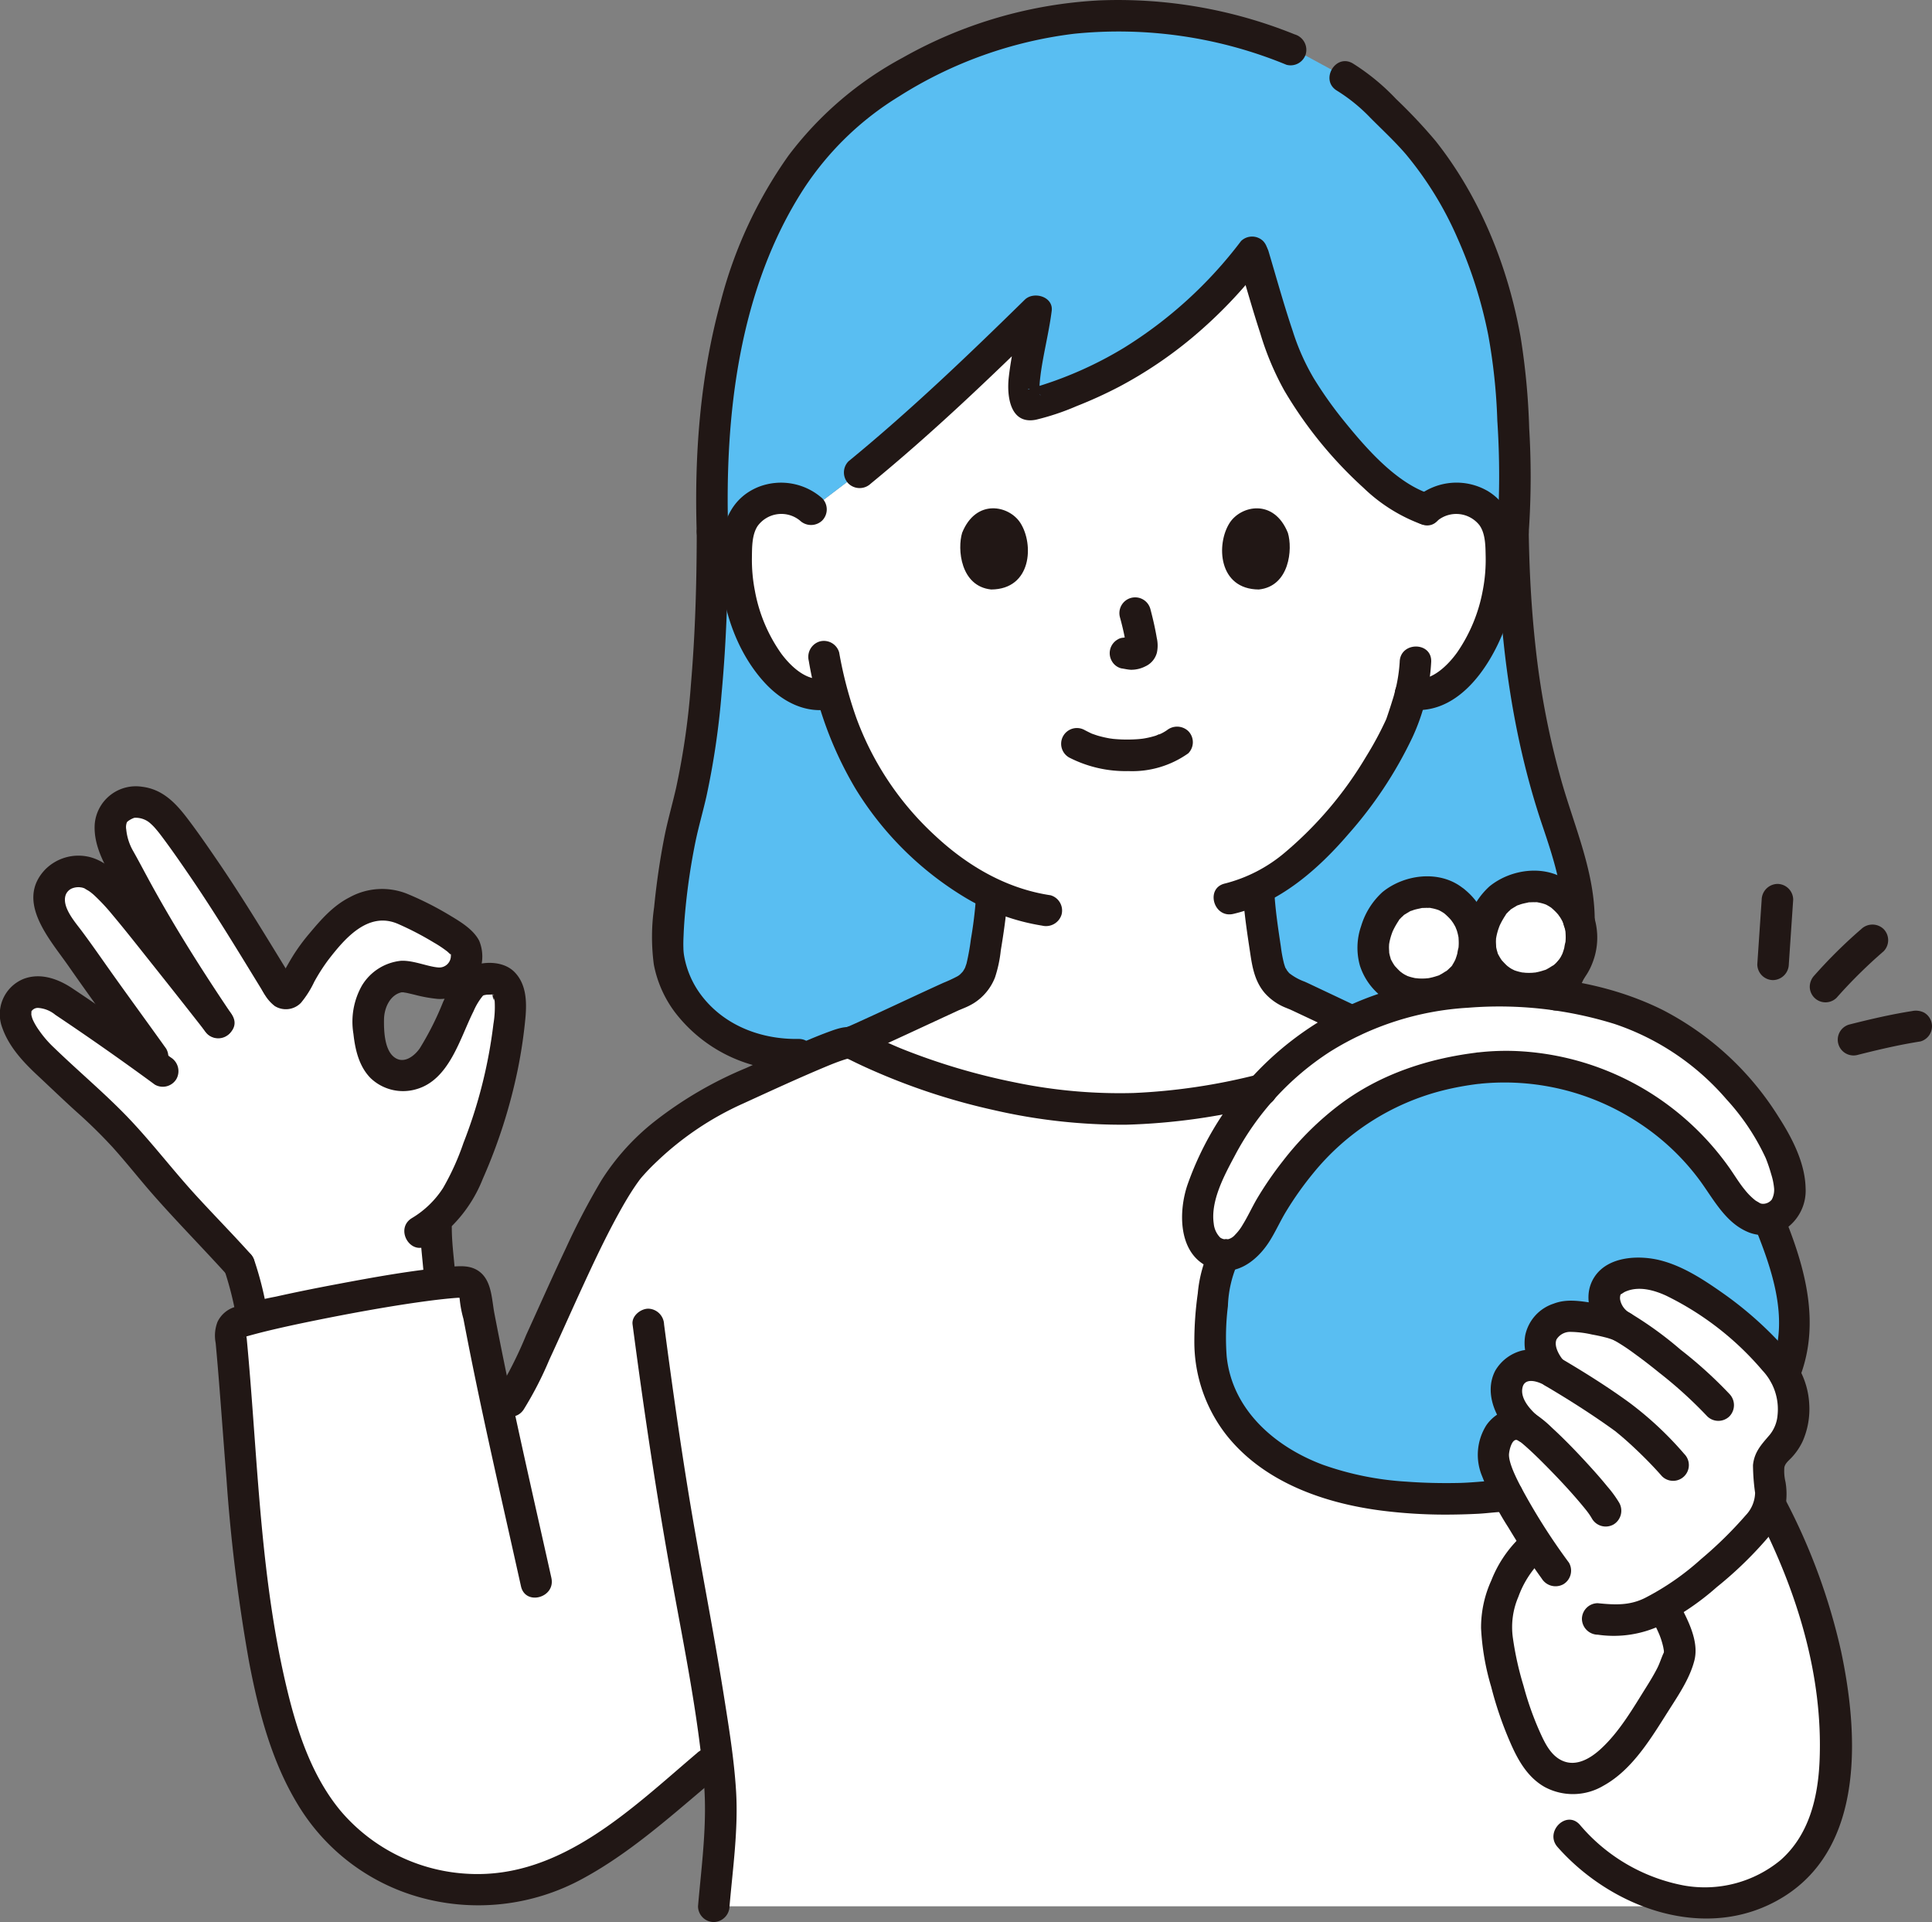 <svg xmlns="http://www.w3.org/2000/svg" width="301.56" height="300" viewBox="0 0 301.56 300"><rect x="0" y="0" width="301.56" height="300" fill="#808080" stroke="none"/><g transform="translate(-0.001)"><g transform="translate(2.399 2.471)"><path d="M235.284,167.363l-.695-1.1c-6.25-2.559-17.079-8.4-18.183-7.694-9.658,5.636-28.473,10.668-42.757,10.612-15.087-.038-31.07-4.824-41.615-10.319-1.158-.664-11.04,4.309-17.39,7l-.9.406A48.283,48.283,0,0,0,98,177.588c-6.09,6.529-15.381,31.57-19.252,37.263l-1.65,2.425c-1.395-6.473-2.7-12.875-3.938-19.63a1.82,1.82,0,0,0-1.875-1.5c-7.4.338-28.8,4.406-34.911,6.333a1.805,1.805,0,0,0-1.25,1.9c1.629,16.948,2.162,35.967,5.82,53.263,2.6,12.327,7.2,24.275,18.475,29.911a31.155,31.155,0,0,0,27.359.666c6.835-3.1,15.073-10.165,20.74-14.95l3.512-2.966a64.354,64.354,0,0,1,.6,7.166c0,3.023-.471,9.079-1.086,16.159H263.85v-.594a22.327,22.327,0,0,0,7.023-.683,19,19,0,0,0,11-7.7c2.623-3.964,3.541-9.02,3.735-13.695.57-13.712-3.687-27.43-9.9-39.506,0,0-35.022-55.524-40.419-64.082Z" transform="translate(-1.532 1.443)" fill="#fff"/><path d="M213.394,160.89c-.464-.191-13.475-6.381-13.779-6.49-4.588-1.657-4.406-4.606-4.984-7.905a66.769,66.769,0,0,1-.974-8.813c11.55-5.661,20.755-21.483,22.393-25.927.3-.909.965-2.765,1.471-4.895,2.049-.3,4.777-.3,6.333-1.54a18.2,18.2,0,0,0,4.706-6.177,28.639,28.639,0,0,0,2.92-15.18,9.555,9.555,0,0,0-1-3.845,6.759,6.759,0,0,0-4.86-3.231,7.158,7.158,0,0,0-5.727,1.675c-8.028-2.449-17.715-15.291-20.811-21.1-2.166-4.061-4.521-12.866-6.388-19.079-8.877,11.561-20.157,19.751-34.167,23.752-3.331.991-.192-9.577.4-14.569-8.855,8.7-18.535,17.878-27.516,25.227l-7.585,5.766a7.156,7.156,0,0,0-5.728-1.675,6.759,6.759,0,0,0-4.86,3.231,9.552,9.552,0,0,0-1,3.845,28.635,28.635,0,0,0,2.92,15.18,18.2,18.2,0,0,0,4.706,6.177c1.591,1.27,3.841,2.707,6.7,1.993l.534-.135a49.07,49.07,0,0,0,9.492,18.881,46.408,46.408,0,0,0,15.469,12.514,62.223,62.223,0,0,1-.944,7.924c-.578,3.3-.4,6.249-4.984,7.905-.3.11-14.813,6.9-15.7,7.2l-.538.183a.636.636,0,0,1,.241.046c10.545,5.494,26.528,10.281,41.615,10.319,13.966.055,32.24-4.756,42.075-10.238.18-.206.378-.407.55-.614l-.98-.4Z" transform="translate(0.37 -1.523)" fill="#fff"/><path d="M23.86,122.823a5.894,5.894,0,0,0-3.215-.662,7.789,7.789,0,0,0-2.423,1.134,3.1,3.1,0,0,0-.98,1.907,10.146,10.146,0,0,0,1.394,5.9c.347.552,4.879,9.135,6.3,11.469.257.42,6.221,9.8,9.074,14.022-4.309-5.533-12.736-16.136-14.786-18.578C16.4,134.654,14.516,133.1,12.481,133a4.369,4.369,0,0,0-4.827,4.676c.216,2.8,2.917,5.693,4.517,8,5.237,7.546,7.84,10.908,13.185,18.483-5.4-3.987-10.193-7.339-16.381-11.464-1.285-.857-3.983-1.263-5.155-.258a3.632,3.632,0,0,0-1.478,2.389c-.035,1.822.887,3.281,2.114,5a47.551,47.551,0,0,0,5.155,5.224c4.14,4.064,7.2,6.16,11.582,11.513,6.5,7.933,13.217,14.645,16.091,17.847a61.516,61.516,0,0,1,1.925,7.609l.185.735a275.537,275.537,0,0,1,29.232-5.409l-.005-.126c-.1-2.475-.619-6.186-.619-8.557l-.078-1.195c2.833-2.393,4.252-5.184,5.75-8.943a82.516,82.516,0,0,0,4.619-14.764,59.963,59.963,0,0,0,1.326-10.177,4.465,4.465,0,0,0-1.557-3.523,5.563,5.563,0,0,0-3.768.09c-1.369.714-2.574,3.346-3.8,6.086a26.066,26.066,0,0,1-3.983,7.007,4.983,4.983,0,0,1-6.736.509c-1.3-1.08-1.962-3.274-2.158-4.952-.265-2.285-.4-4.045.592-6.119s3.3-3.521,5.028-3.259c1.321.2,4.223,1.09,5.558,1.035a4.312,4.312,0,0,0,3.865-5.258c-.408-1.5-4.775-3.872-6.72-4.82-2.193-1.07-4.319-2.426-6.735-2.236a11.767,11.767,0,0,0-7.569,4.331,33.082,33.082,0,0,0-4.285,5.688c-.6.982-1.075,1.928-1.672,2.911a3.855,3.855,0,0,1-.614.817.763.763,0,0,1-1,0,13.329,13.329,0,0,1-.9-1.281c-3.246-5.283-6.064-10.1-10.12-16.144-1.228-1.83-5.77-8.5-7.286-10.1a7.859,7.859,0,0,0-1.9-1.538Z" transform="translate(-2.341 0.546)" fill="#fff"/><path d="M226.288,162.988c-13.022,1.5-23.84,7.447-32.355,21.432-1.772,2.91-3.731,8.84-8.212,7.583-1.823-.511-2.624-2.08-3.085-3.831a13.4,13.4,0,0,1,.669-6.559c6.961-18.54,22.949-29.889,42.835-30.587,20.323-.713,36.142,5.354,46.516,23.56.873,1.532,2.353,5.778,2.208,7.529s-.567,3.117-2.178,3.987c-4.326,2.335-7.6-3.829-9.465-6.44a40.363,40.363,0,0,0-36.933-16.673Z" transform="translate(2.106 1.257)" fill="#fff"/><path d="M221.826,137.321c4.582,3.63,3.249,9.138,1.751,11.28-2.5,3.576-8.323,4.184-11.4,1.847-4.323-3.283-3.387-8.25-.919-11.67,2.1-2.91,7.374-3.988,10.569-1.456Z" transform="translate(2.766 0.885)" fill="#fff"/><path d="M238.119,136.456c4.582,3.631,3.249,9.138,1.751,11.28-2.5,3.576-8.323,4.184-11.4,1.847-4.323-3.283-3.387-8.25-.919-11.67,2.1-2.91,7.374-3.988,10.569-1.456Z" transform="translate(3.168 0.864)" fill="#fff"/><path d="M235.832,208.821a9.148,9.148,0,0,1,.824.437c-1.879-2.183-2.509-5.007-1.068-6.81a5.457,5.457,0,0,1,4.116-1.8c2.013.144,6.092.715,7.868,1.634-2.275-1.215-3.629-4.424-2.165-6.547.583-.845,3.21-2.138,5.7-1.781a16.764,16.764,0,0,1,6.776,2.538A52.079,52.079,0,0,1,268.5,204.54c2.948,2.975,5.5,5.318,5.811,9.495a9.137,9.137,0,0,1-1.691,6.579,12.488,12.488,0,0,0-1.8,2.145c-.932,1.829.1,4.026-.02,6.076-.152,2.545-2.047,4.6-3.85,6.4-3.666,3.669-7.44,7.306-11.875,10-.356.216-.717.426-1.082.628.149.383.244.631.244.631.77,1.46,2.285,4.256,2.333,6.755.012.657-1.052,3.189-2.5,5.56a95.106,95.106,0,0,1-6.707,9.708c-2.133,2.42-5.11,4.677-8.311,4.265-2.892-.372-4.818-2.534-6.061-5.171-2.575-5.463-3.566-9.684-4.784-15.653a22.926,22.926,0,0,1-.155-4.392c.09-2.872,2.909-8.525,5.08-10.408,0,0,.443-.508,1.036-1.187-1.562-2.437-3.033-4.937-4.555-7.506-1.048-2.148-2.316-5.074-2.137-6.53a5.837,5.837,0,0,1,1.54-3.6,2.866,2.866,0,0,1,3.639-.368,8.165,8.165,0,0,1-2.732-3.811c-.442-1.523-.618-3.478.553-4.549a4.439,4.439,0,0,1,5.354-.786Z" transform="translate(3.217 2.317)" fill="#fff"/><g transform="translate(101.817)"><path d="M192.952,39.273c1.866,6.213,4.222,15.018,6.388,19.079,3.1,5.807,12.782,18.648,20.811,21.1a7.155,7.155,0,0,1,5.727-1.675,6.759,6.759,0,0,1,4.86,3.231,9.553,9.553,0,0,1,1,3.845,28.635,28.635,0,0,1-2.92,15.18,18.2,18.2,0,0,1-4.706,6.177c-1.555,1.241-4.283,1.24-6.333,1.54-.506,2.13-1.172,3.986-1.471,4.895-1.637,4.444-10.842,20.265-22.393,25.927a66.751,66.751,0,0,0,.974,8.813c.578,3.3.4,6.249,4.984,7.905.18.065,4.819,2.264,8.669,4.085a49.14,49.14,0,0,1,19.593-4.68,74.99,74.99,0,0,1,12.223.505,19.885,19.885,0,0,0,2.238-3.772c-2.649,3.2-8.118,3.672-11.07,1.43-4.323-3.283-3.387-8.25-.919-11.67,2.1-2.91,7.374-3.988,10.569-1.456a8.074,8.074,0,0,1,2.765,3.889,46.939,46.939,0,0,0-2.876-14.138c-2.41-6.976-7.079-21.15-7.416-46.474.67-7.664-.026-18.735-.329-22.991-1.05-14.751-7.646-31.223-17.136-40.38-4.1-3.958-5.3-5.806-9.761-8.23l-5.007-2.717-2.468-1A68.9,68.9,0,0,0,171.4,2.411c-18.98,0-35.873,9.778-43.369,16.955C115.592,31.271,107.7,53.018,108.7,83.007c0,20.326-1.662,34.986-3.994,43.317a97.46,97.46,0,0,0-3,20.992c-.085,9.478,10.182,19.873,25.323,16.66,0,0,1.352-.447,3.617-1.136-.083-.043-.171-.084-.253-.127a.64.64,0,0,0-.241-.046l.538-.183c.883-.3,15.393-7.088,15.7-7.2,4.588-1.657,4.406-4.606,4.984-7.905a62.217,62.217,0,0,0,.944-7.924,46.381,46.381,0,0,1-15.469-12.514,49.063,49.063,0,0,1-9.492-18.881l-.534.135c-2.856.714-5.1-.723-6.7-1.993a18.211,18.211,0,0,1-4.706-6.177,28.639,28.639,0,0,1-2.92-15.18,9.557,9.557,0,0,1,1-3.845,6.759,6.759,0,0,1,4.86-3.231,7.16,7.16,0,0,1,5.728,1.675l7.585-5.766c8.981-7.348,18.661-16.529,27.516-25.227-.59,4.992-3.731,15.56-.4,14.569,14.011-4,25.29-12.192,34.167-23.752ZM226.231,151.9c-2.5,3.576-8.323,4.184-11.4,1.846-4.323-3.283-3.387-8.25-.919-11.669,2.1-2.91,7.374-3.988,10.569-1.456,4.582,3.63,3.249,9.138,1.751,11.28Z" transform="translate(-101.704 -2.411)" fill="#59bef2"/><path d="M230.82,229.477l-.14-.237c-1.048-2.148-2.316-5.074-2.138-6.53a5.837,5.837,0,0,1,1.54-3.6,2.865,2.865,0,0,1,3.639-.368,8.165,8.165,0,0,1-2.732-3.811c-.442-1.523-.618-3.479.553-4.549a4.439,4.439,0,0,1,5.354-.786,9.144,9.144,0,0,1,.824.437c-1.879-2.183-2.509-5.007-1.068-6.81a5.46,5.46,0,0,1,4.116-1.8c2.013.145,6.092.715,7.868,1.634-2.275-1.215-3.629-4.424-2.165-6.547.583-.845,3.21-2.139,5.7-1.781a16.779,16.779,0,0,1,6.776,2.538,52.085,52.085,0,0,1,10.616,8.048,28.4,28.4,0,0,1,4.393,5.093,18.5,18.5,0,0,0,.827-2.221c2.121-7.24-.431-14.969-3.3-21.935-3.756.806-6.616-4.5-8.31-6.876A40.364,40.364,0,0,0,226.242,162.7c-13.022,1.5-23.84,7.446-32.355,21.433-1.654,2.716-3.471,8.064-7.35,7.742-1.546,2.726-1.81,7.061-2.078,10.165a26.028,26.028,0,0,0,.825,9.852c.137.448.29.891.461,1.331,3.5,9,13.388,14.034,22.415,15.637a83.172,83.172,0,0,0,21.2.729c.486-.04.972-.077,1.458-.114Z" transform="translate(-99.664 1.541)" fill="#59bef2"/></g></g><g transform="translate(0.001 0)"><path d="M213.913,100.846a24.254,24.254,0,0,1-1.172,6.133c-.217.719-.455,1.433-.694,2.145q-.1.3-.206.6c-.028.079-.063.154-.091.233-.156.452.188-.419.06-.139a52.587,52.587,0,0,1-3.168,5.883,58.787,58.787,0,0,1-12.627,14.911,23.375,23.375,0,0,1-9.39,4.86c-3.082.712-1.778,5.455,1.307,4.743,7.218-1.668,13.225-6.937,17.936-12.417A64.551,64.551,0,0,0,215.9,112.653a32.059,32.059,0,0,0,2.928-11.8c.11-3.165-4.809-3.161-4.918,0h0Z" transform="translate(4.564 2.432)" fill="#211715"/><path d="M125.624,75.956a9.687,9.687,0,0,0-9.967-1.762c-3.837,1.57-5.457,4.947-5.818,8.9-.679,7.44,1.622,15.909,6.689,21.519,2.772,3.068,6.553,5.1,10.747,4.2,3.094-.661,1.785-5.4-1.308-4.743-2.717.58-5.261-1.886-6.742-3.884a24.539,24.539,0,0,1-4.1-9.761,25.222,25.222,0,0,1-.469-5.273c.018-1.548,0-3.463.859-4.819a4.576,4.576,0,0,1,6.632-.9,2.525,2.525,0,0,0,3.478,0,2.48,2.48,0,0,0,0-3.478h0Z" transform="translate(2.709 1.815)" fill="#211715"/><path d="M123.2,100.733a57.548,57.548,0,0,0,7.313,19.989,50.784,50.784,0,0,0,17.273,17.064,33.544,33.544,0,0,0,11.843,4.28,2.539,2.539,0,0,0,3.025-1.717,2.477,2.477,0,0,0-1.717-3.025c-6.931-1.032-13.023-4.623-18.086-9.366a46.789,46.789,0,0,1-12.27-18.435,63.434,63.434,0,0,1-2.639-10.1,2.481,2.481,0,0,0-3.025-1.717,2.513,2.513,0,0,0-1.717,3.025h0Z" transform="translate(3.04 2.411)" fill="#211715"/><path d="M188.607,39.648c1.136,3.824,2.209,7.669,3.45,11.461a44.491,44.491,0,0,0,3.742,8.925,65.226,65.226,0,0,0,12.367,15.2,25.916,25.916,0,0,0,9.187,5.744c3.024.961,4.318-3.786,1.308-4.743-5.293-1.683-9.955-7.021-13.486-11.373a62.474,62.474,0,0,1-4.8-6.77,35.548,35.548,0,0,1-3.255-7.34c-1.38-4.1-2.533-8.267-3.765-12.411-.9-3.027-5.648-1.738-4.743,1.307h0Z" transform="translate(4.654 0.904)" fill="#211715"/><path d="M190.527,36.749a67.372,67.372,0,0,1-18.24,16.633,59.627,59.627,0,0,1-10.967,5.213q-1.523.538-3.071,1a5.357,5.357,0,0,0-.782.229c-.2.1-.368-.092.233-.023a1.829,1.829,0,0,1,1.365.746c.358.46.036.247.008-.119.046.612.005-.1,0-.314a14.949,14.949,0,0,1,.111-1.974c.351-3.238,1.362-7.023,1.8-10.514.276-2.221-2.812-3.1-4.2-1.739C147.9,54.6,138.89,63.223,129.265,71.115a2.476,2.476,0,0,0,0,3.478,2.516,2.516,0,0,0,3.478,0c9.625-7.892,18.639-16.512,27.516-25.227l-4.2-1.739c-.061.5-.033.166-.009.072-.052.211-.068.438-.1.652-.069.421-.144.841-.221,1.26-.168.915-.349,1.828-.526,2.741-.362,1.874-.706,3.753-.921,5.651-.328,2.9.186,7.446,4.273,6.611A38.665,38.665,0,0,0,164.87,62.5a68.78,68.78,0,0,0,6.672-3.044,66.17,66.17,0,0,0,11.484-7.741A72.862,72.862,0,0,0,194,40.227a2.542,2.542,0,0,0,0-3.478,2.475,2.475,0,0,0-3.478,0h0Z" transform="translate(3.173 0.89)" fill="#211715"/><path d="M233.618,82.839a125.264,125.264,0,0,0,.071-16.185,109.786,109.786,0,0,0-1.34-14.264c-1.948-10.962-6.32-21.848-13.265-30.61a81.52,81.52,0,0,0-6.167-6.552,34.494,34.494,0,0,0-6.744-5.549c-2.723-1.63-5.2,2.62-2.483,4.247a26.633,26.633,0,0,1,5.215,4.241c1.856,1.867,3.8,3.664,5.519,5.66a54.147,54.147,0,0,1,8.058,13.086A70.8,70.8,0,0,1,227.3,52.083a90.354,90.354,0,0,1,1.411,13.332A129.769,129.769,0,0,1,228.7,82.84a2.479,2.479,0,0,0,2.459,2.459,2.509,2.509,0,0,0,2.459-2.459h0Z" transform="translate(5 0.23)" fill="#211715"/><path d="M106.3,81.123c-.005,7.922-.234,15.851-.906,23.746a116.929,116.929,0,0,1-2.328,16.227c-.585,2.561-1.322,5.074-1.827,7.654-.706,3.6-1.23,7.248-1.589,10.9a32.756,32.756,0,0,0-.048,8.942A18.037,18.037,0,0,0,102.858,156a23.207,23.207,0,0,0,19.3,9.136c3.162-.05,3.171-4.969,0-4.919-5.707.09-11.371-2.01-14.97-6.587a14.281,14.281,0,0,1-2.823-6.2,7.87,7.87,0,0,1-.146-1.438c-.023-.664,0-1.331.031-1.994.06-1.514.18-3.027.332-4.534q.493-4.918,1.468-9.773c.491-2.452,1.2-4.844,1.753-7.28a123.225,123.225,0,0,0,2.371-16.04c.779-8.388,1.033-16.819,1.038-25.24,0-3.165-4.916-3.17-4.918,0h0Z" transform="translate(2.451 1.944)" fill="#211715"/><path d="M228.067,81.128c.225,15.533,2.081,31.115,7.08,45.875,1.6,4.737,3.219,9.683,3.219,14.745,0,3.165,4.919,3.17,4.919,0,0-7.508-3.068-14.423-5.11-21.5a126.776,126.776,0,0,1-4.108-21.075c-.668-5.991-.993-12.017-1.08-18.044-.046-3.162-4.965-3.171-4.919,0h0Z" transform="translate(5.631 1.945)" fill="#211715"/><path d="M237.177,146.69a20.293,20.293,0,0,1-2.224,3.74,1.838,1.838,0,0,0-.292.914,1.868,1.868,0,0,0,.044.981,2.461,2.461,0,0,0,3.025,1.717l.587-.248a2.459,2.459,0,0,0,.882-.882,20.293,20.293,0,0,0,2.224-3.74,1.838,1.838,0,0,0,.292-.914,1.867,1.867,0,0,0-.044-.981,2.461,2.461,0,0,0-3.025-1.717,2.393,2.393,0,0,0-1.469,1.13Z" transform="translate(5.792 3.592)" fill="#211715"/><path d="M149.171,136.961a62.7,62.7,0,0,1-.775,6.29,36.586,36.586,0,0,1-.682,3.814c-.044.154-.32.868-.143.487a5.748,5.748,0,0,1-.392.7c-.212.329.216-.235-.049.071-.081.093-.166.184-.254.271a2.256,2.256,0,0,1-.7.529,22.731,22.731,0,0,1-2.1.967c-3.636,1.653-7.246,3.361-10.874,5.03q-1.406.647-2.815,1.286c-.335.152-.671.3-1.006.45-.623.28.568-.206.013-.008a2.522,2.522,0,0,0-1.717,3.025,2.48,2.48,0,0,0,3.025,1.717c1.446-.517,2.844-1.242,4.237-1.881q3.346-1.535,6.685-3.088,2.467-1.144,4.934-2.284a2.1,2.1,0,0,0,.4-.179c-.015.012-.927.371-.384.17.267-.1.529-.212.791-.324a10.187,10.187,0,0,0,1.423-.712,8.3,8.3,0,0,0,3.372-4.058,20.082,20.082,0,0,0,.9-4.211c.443-2.68.846-5.355,1.031-8.066a2.459,2.459,0,0,0-4.919,0h0Z" transform="translate(3.15 3.321)" fill="#211715"/><path d="M189.307,135.77c.181,3.358.7,6.648,1.2,9.968.329,2.194.765,4.273,2.26,6a8.71,8.71,0,0,0,3.078,2.189c-.079-.035,1.394.576.648.254.09.039.178.082.268.123.288.131.573.267.86.4q3.763,1.768,7.517,3.554a2.529,2.529,0,0,0,3.365-.882,2.481,2.481,0,0,0-.882-3.365q-3.511-1.662-7.021-3.32c-.54-.254-1.078-.515-1.624-.758a8.686,8.686,0,0,1-2.42-1.336c-.044-.044-.47-.588-.195-.191-.124-.178-.218-.37-.337-.55-.327-.5.092.375-.1-.187-.068-.2-.136-.4-.194-.61a22.047,22.047,0,0,1-.484-2.634c-.433-2.889-.866-5.738-1.024-8.661a2.513,2.513,0,0,0-2.459-2.459,2.482,2.482,0,0,0-2.459,2.459Z" transform="translate(4.674 3.292)" fill="#211715"/><path d="M199.494,5.379A73.507,73.507,0,0,0,169.04.058,69.692,69.692,0,0,0,138.29,9a54.669,54.669,0,0,0-17.83,15.278,69.315,69.315,0,0,0-10.58,22.782c-3.215,11.675-4.134,23.936-3.751,36,.1,3.157,5.019,3.171,4.919,0-.578-18.245,1.671-37.982,11.819-53.641a47.148,47.148,0,0,1,14.849-14.377,65.867,65.867,0,0,1,27.333-9.774,68.711,68.711,0,0,1,33.136,4.844A2.475,2.475,0,0,0,201.209,8.4a2.518,2.518,0,0,0-1.717-3.025h0Z" transform="translate(2.618 0)" fill="#211715"/><path d="M219.155,79.431a4.61,4.61,0,0,1,6.536.748c.922,1.306.922,3.214.954,4.745a25.3,25.3,0,0,1-.466,5.5,24.889,24.889,0,0,1-3.983,9.592c-1.387,1.937-3.969,4.574-6.625,4.1a2.53,2.53,0,0,0-3.025,1.717,2.479,2.479,0,0,0,1.717,3.025c7.7,1.367,12.91-6.21,15.312-12.485a30.517,30.517,0,0,0,1.982-11.688c-.111-3.875-1-7.625-4.488-9.8a9.707,9.707,0,0,0-11.392,1.06,2.479,2.479,0,0,0,0,3.478,2.511,2.511,0,0,0,3.478,0h0Z" transform="translate(5.246 1.815)" fill="#211715"/><path d="M79.882,216.142a55.411,55.411,0,0,0,3.99-7.742c1.741-3.761,3.416-7.552,5.149-11.317,1.785-3.878,3.6-7.751,5.662-11.493.818-1.487,1.672-2.959,2.628-4.361.2-.3.415-.589.625-.882.387-.538-.2.247.043-.062.1-.124.2-.248.3-.37a33.032,33.032,0,0,1,2.325-2.421,47.693,47.693,0,0,1,13.527-9.11c4.275-1.955,8.6-3.956,12.914-5.758.789-.33,1.584-.65,2.393-.928.324-.112.649-.22.98-.307a3.665,3.665,0,0,0,.477-.113c.4-.171-.547.014-.163.032-.082,0-.851-.1-.931-.275.074.159.811.416.973.5q.753.377,1.515.737c1.312.621,2.642,1.2,3.981,1.76a100.541,100.541,0,0,0,16.978,5.367,89.163,89.163,0,0,0,20.714,2.285,98.715,98.715,0,0,0,21.715-3.062c3.073-.751,1.772-5.5-1.307-4.743a94.751,94.751,0,0,1-19.3,2.858,80.478,80.478,0,0,1-18.494-1.654,100.913,100.913,0,0,1-17.5-5.18c-2.325-.927-4.533-2.055-6.8-3.113-1.532-.717-3.1-.22-4.6.329-4.475,1.635-8.756,3.806-13.109,5.732a60.929,60.929,0,0,0-14.27,8.335,36.643,36.643,0,0,0-8.267,9.159,111.6,111.6,0,0,0-5.6,10.706c-2.112,4.454-4.1,8.965-6.152,13.447a63.646,63.646,0,0,1-4.644,9.164c-1.772,2.633,2.488,5.1,4.247,2.483h0Z" transform="translate(1.856 3.863)" fill="#211715"/><path d="M268.366,137.1q-.341,5.048-.683,10.094a2.473,2.473,0,0,0,2.459,2.459,2.517,2.517,0,0,0,2.459-2.459q.341-5.048.683-10.094a2.473,2.473,0,0,0-2.459-2.459,2.517,2.517,0,0,0-2.459,2.459Z" transform="translate(6.609 3.324)" fill="#211715"/><path d="M283.008,160.862c3.248-.823,6.522-1.591,9.835-2.11a2.457,2.457,0,0,0,1.469-1.13,2.458,2.458,0,0,0-.882-3.364,2.844,2.844,0,0,0-1.895-.248c-3.313.519-6.587,1.286-9.835,2.11a2.46,2.46,0,0,0,1.308,4.742Z" transform="translate(6.91 3.801)" fill="#211715"/><path d="M279.872,152.247a77.052,77.052,0,0,1,7.325-7.24,2.473,2.473,0,0,0,0-3.478,2.519,2.519,0,0,0-3.478,0,77.164,77.164,0,0,0-7.325,7.241,2.61,2.61,0,0,0-.72,1.739,2.459,2.459,0,0,0,4.2,1.739Z" transform="translate(6.806 3.477)" fill="#211715"/><path d="M268.6,230.989c6.029,11.772,10.14,24.92,9.568,38.265-.246,5.725-1.642,11.561-6.1,15.478a18.581,18.581,0,0,1-15.091,3.947,28.066,28.066,0,0,1-16.226-9.475c-2.1-2.376-5.568,1.113-3.478,3.478,8.546,9.668,23.487,15.071,35.258,7.777,12.735-7.892,11.709-25.6,8.983-38.393a95.742,95.742,0,0,0-8.664-23.56c-1.444-2.818-5.689-.332-4.247,2.483h0Z" transform="translate(5.842 5.612)" fill="#211715"/><path d="M39.081,192.019c-2.8-3.111-5.743-6.1-8.566-9.189-3.865-4.234-7.334-8.866-11.37-12.934-3.448-3.474-7.2-6.647-10.72-10.052A16.716,16.716,0,0,1,6.1,157.154a9.826,9.826,0,0,1-.937-1.579,3.7,3.7,0,0,1-.266-.846c-.025-.161.064-.8-.056-.439a1.2,1.2,0,0,1,1.232-.634,4.711,4.711,0,0,1,2.559,1.066q7.891,5.28,15.541,10.9a2.477,2.477,0,0,0,3.365-.882,2.517,2.517,0,0,0-.882-3.365q-7.541-5.566-15.336-10.766c-2.218-1.486-4.965-2.494-7.619-1.5A5.951,5.951,0,0,0,.377,156.8c1.025,2.883,3.18,5.229,5.375,7.28,2.046,1.912,4.06,3.857,6.138,5.736a77.778,77.778,0,0,1,5.777,5.673c2.163,2.411,4.164,4.967,6.306,7.4,3.78,4.293,7.8,8.356,11.631,12.6,2.123,2.357,5.593-1.13,3.478-3.478h0Z" transform="translate(-0.001 3.672)" fill="#211715"/><path d="M25.827,160.482c-2.85-4-5.756-7.958-8.6-11.963-1.525-2.151-3.021-4.319-4.6-6.433-1.024-1.375-3.125-3.721-2.509-5.587a1.784,1.784,0,0,1,.974-1.042,2.772,2.772,0,0,1,1.139-.2c.112,0,.688.106.22.006a3.729,3.729,0,0,1,.7.211c-.3-.13.532.335.6.38a7.652,7.652,0,0,1,.889.72,30.892,30.892,0,0,1,2.774,2.98c2.088,2.486,4.092,5.046,6.113,7.586q4.361,5.476,8.673,10.992a2.473,2.473,0,0,0,3.478,0,2.523,2.523,0,0,0,0-3.478q-4.3-5.523-8.673-10.992c-2.408-3.025-4.748-6.152-7.355-9.012-1.574-1.726-3.442-3.508-5.772-4.1a7.308,7.308,0,0,0-6.968,1.968c-4.672,4.951.737,10.86,3.628,15.01,3.616,5.19,7.365,10.284,11.036,15.435a2.528,2.528,0,0,0,3.365.882,2.48,2.48,0,0,0,.882-3.365Z" transform="translate(0.125 3.218)" fill="#211715"/><path d="M35.838,155.416c-4.733-7.027-9.239-14.133-13.258-21.588-.7-1.3-1.395-2.613-2.12-3.9a8.389,8.389,0,0,1-1.111-3.424,2.087,2.087,0,0,1,.221-1.375c-.235.479-.1.139.259-.058a3.491,3.491,0,0,1,.792-.385,3.462,3.462,0,0,1,2.258.674,7.808,7.808,0,0,1,1.165,1.162c.346.4.614.758.74.925,1.526,2.023,2.969,4.109,4.4,6.2,4.077,5.951,7.791,12.124,11.563,18.269,1.653,2.693,5.909.225,4.247-2.483-3.725-6.068-7.389-12.166-11.41-18.046-1.53-2.237-3.069-4.475-4.713-6.632-1.836-2.41-3.865-4.523-7.042-4.913a6.436,6.436,0,0,0-7.4,5.861c-.164,2.68.943,5.159,2.192,7.446,2,3.658,3.839,7.438,6.047,10.975q4.344,6.958,8.92,13.779c1.759,2.612,6.022.153,4.247-2.483h0Z" transform="translate(0.355 2.958)" fill="#211715"/><path d="M64.02,187.12c.009,2.862.494,5.7.619,8.557a2.459,2.459,0,1,0,4.919,0c-.125-2.857-.61-5.7-.619-8.557a2.459,2.459,0,0,0-4.919,0Z" transform="translate(1.58 4.56)" fill="#211715"/><path d="M65.758,191.046a21.617,21.617,0,0,0,8.609-10.371,84.215,84.215,0,0,0,5.467-17.08,76.755,76.755,0,0,0,1.218-8.279c.193-2.417.1-5.058-1.705-6.919-1.594-1.645-4.369-1.745-6.442-1.03-2.459.848-3.721,3.536-4.745,5.727a46.238,46.238,0,0,1-3.627,7.2c-.889,1.265-2.623,2.591-4.138,1.241-1.388-1.238-1.467-4.122-1.436-5.806.034-1.746.945-3.863,2.855-4.212-.276.05.439.017.148,0-.328-.022.559.119.472.1.433.093.864.2,1.3.3a22.319,22.319,0,0,0,3.64.658,6.492,6.492,0,0,0,5.809-3.018,6.4,6.4,0,0,0,.624-6.081c-.908-1.733-2.835-2.9-4.46-3.876a49.594,49.594,0,0,0-6.764-3.431,10.515,10.515,0,0,0-8.992.544c-2.585,1.313-4.452,3.46-6.279,5.643a30.06,30.06,0,0,0-2.531,3.437c-.416.672-.808,1.36-1.2,2.048-.195.345-.384.693-.582,1.035q-.18.317-.369.627-.524.712.359-.129h1.308q1.142,1.182.712.61c-.08-.109-.158-.219-.234-.33-.139-.2-.274-.406-.4-.615-1.652-2.694-5.908-.225-4.247,2.483a6.367,6.367,0,0,0,1.778,2.163,3.276,3.276,0,0,0,4.085-.5,15.381,15.381,0,0,0,2.074-3.273,29.468,29.468,0,0,1,2.153-3.376c2.565-3.331,6.2-7.666,10.86-5.7a47.345,47.345,0,0,1,5.645,2.928,17.874,17.874,0,0,1,2.12,1.413c.1.082.864.814.538.462.284.305-.179.01-.013-.113-.014.01.031.234.025.329a1.811,1.811,0,0,1-2.018,1.8c-1.667-.141-3.852-1.127-5.768-1.035a8.068,8.068,0,0,0-6.089,3.858,11.469,11.469,0,0,0-1.334,7.543c.272,2.475.867,5.073,2.678,6.91a7.333,7.333,0,0,0,7.133,1.733c5.158-1.452,6.809-7.933,8.93-12.153a9.946,9.946,0,0,1,1.466-2.431c.11-.1.439-.161.054-.046a3.579,3.579,0,0,1,.543-.12c-.013,0,.995-.03.848-.033.572.011.123.123.053-.017-.053-.109.26,1.668.155.349.019.245.159.492.189.735a16.026,16.026,0,0,1-.2,3.553,75.574,75.574,0,0,1-4.677,18.554,39.687,39.687,0,0,1-3.177,7.022,14.8,14.8,0,0,1-4.894,4.72c-2.683,1.668-.215,5.926,2.483,4.247h0Z" transform="translate(0.981 3.343)" fill="#211715"/><path d="M34.131,193.385a51.21,51.21,0,0,1,1.925,7.609,2.467,2.467,0,0,0,1.13,1.469,2.458,2.458,0,0,0,3.364-.882,2.8,2.8,0,0,0,.248-1.895,51.215,51.215,0,0,0-1.925-7.609,2.46,2.46,0,0,0-4.742,1.308Z" transform="translate(0.839 4.698)" fill="#211715"/><path d="M85.257,241.526c-2.061-9.264-4.185-18.514-6.163-27.8q-1.434-6.734-2.736-13.5c-.395-2.065-.4-4.767-2.054-6.277-1.288-1.174-2.887-1.149-4.5-1.009-6.105.526-12.186,1.635-18.2,2.768-3.137.59-6.266,1.219-9.381,1.915a53.587,53.587,0,0,0-6.438,1.632,4.435,4.435,0,0,0-2.641,2.3,5.984,5.984,0,0,0-.288,3.312q.315,3.411.58,6.826c.378,4.765.717,9.532,1.1,14.3A267.792,267.792,0,0,0,38.081,254.7c1.468,7.674,3.51,15.483,7.609,22.216a32.345,32.345,0,0,0,19,14.451A33.977,33.977,0,0,0,90.2,288.43c7.012-3.806,13.138-9.212,19.2-14.342q1.03-.871,2.059-1.745a2.48,2.48,0,0,0,0-3.478,2.51,2.51,0,0,0-3.478,0C97.8,277.5,86.8,288.4,72.453,287.716a27.963,27.963,0,0,1-20.076-9.808C48,272.65,45.7,265.883,44.1,259.332c-4.149-16.981-4.611-34.64-6.11-51.981q-.137-1.577-.284-3.154c-.01-.1-.211-1.489-.36-.3-.016.132-.211-.038-.037.038a1.738,1.738,0,0,0,.395-.118c.926-.257,1.853-.507,2.786-.737,2.569-.631,5.157-1.184,7.749-1.711,5.778-1.174,12.159-2.337,17.661-3.066,1.154-.153,2.311-.291,3.47-.4.446-.042.891-.08,1.338-.109a3.711,3.711,0,0,0,.638-.036c-.017.04-.616-.282-.483-.342-.057.026.071.446.07.491a17.692,17.692,0,0,0,.594,3.181q.3,1.571.607,3.14.629,3.211,1.293,6.415c1.755,8.485,3.669,16.936,5.565,25.39q.762,3.4,1.52,6.8c.688,3.088,5.43,1.781,4.743-1.308h0Z" transform="translate(0.808 4.763)" fill="#211715"/><path d="M226.347,160.588c-7.807.922-15.333,3.374-21.667,8.141a46.957,46.957,0,0,0-8.882,8.815,55.018,55.018,0,0,0-4.051,5.9c-.779,1.333-1.413,2.746-2.229,4.06a7.487,7.487,0,0,1-1.181,1.552,2.1,2.1,0,0,1-1.254.733c.407-.07-.612-.07-.347-.02a1.576,1.576,0,0,1-.724-.274,3.605,3.605,0,0,1-1.01-2.2c-.508-3.51,1.634-7.475,3.255-10.513a43.4,43.4,0,0,1,14.886-16.289,45.556,45.556,0,0,1,21.573-6.871,60.682,60.682,0,0,1,22.84,2.53,39.664,39.664,0,0,1,17.479,11.766,35.669,35.669,0,0,1,6.13,9.18,25.3,25.3,0,0,1,.861,2.541,10.356,10.356,0,0,1,.448,2.224,3.263,3.263,0,0,1-.359,1.69,1.738,1.738,0,0,1-1.311.673,1.126,1.126,0,0,1-.635-.147c.155.06-.457-.266-.617-.378a10.047,10.047,0,0,1-1.644-1.646c-.865-1.042-1.631-2.327-2.443-3.48a43.423,43.423,0,0,0-9.381-9.643A42.922,42.922,0,0,0,232.4,160.39a38.661,38.661,0,0,0-6.054.2,2.532,2.532,0,0,0-2.459,2.459,2.475,2.475,0,0,0,2.459,2.459,38.033,38.033,0,0,1,24.9,6.012,36.984,36.984,0,0,1,9.672,9.119c2.178,2.991,4.039,6.672,7.691,8.081a6.4,6.4,0,0,0,5.993-.837,7.224,7.224,0,0,0,2.782-6.136c-.089-3.959-2.156-7.9-4.25-11.141a46.428,46.428,0,0,0-18.128-16.675c-7.438-3.678-15.7-5.161-23.948-5.34-8.865-.193-17.6,1.179-25.643,5.017A48.963,48.963,0,0,0,180.891,181.3c-1.349,4.016-1.456,10.173,2.819,12.545,4.156,2.307,7.973-.451,10.131-3.985.9-1.468,1.6-3.044,2.5-4.51a51.21,51.21,0,0,1,4.168-5.874,38.1,38.1,0,0,1,20.217-12.934,45.218,45.218,0,0,1,5.618-1.034,2.535,2.535,0,0,0,2.459-2.459,2.474,2.474,0,0,0-2.459-2.459Z" transform="translate(4.445 3.668)" fill="#211715"/><path d="M220.146,139.12a10.026,10.026,0,0,1,.981.9c.155.164.3.336.443.506-.336-.391.035.068.149.249q.141.224.267.458c.055.1.336.638.172.326s.085.244.114.332c.059.181.112.365.158.55s.078.367.117.55c.1.455-.033-.487,0-.028.025.385.048.765.035,1.152q-.009.261-.033.523c-.007.073-.02.147-.024.22-.013.266.043-.3.039-.293a7.1,7.1,0,0,0-.2.964c-.079.3-.177.59-.28.881-.131.375-.082.079.062-.128a3.626,3.626,0,0,0-.2.422,6.425,6.425,0,0,1-.346.6c-.042.064-.09.124-.13.189-.148.24.131-.19.134-.17.01.088-.381.427-.44.486-.116.116-.235.227-.359.335-.052.046-.2.2-.251.209-.023,0,.418-.277.17-.139-.334.184-.639.417-.983.591-.074.037-.149.072-.221.109-.42.216.131-.044.134-.05-.046.077-.377.142-.464.172a9.252,9.252,0,0,1-1.2.319c-.081.015-.163.029-.244.045-.24.048-.109-.063,0,0l.163-.023q-.123.015-.246.025c-.082.006-.164.014-.246.019a9.435,9.435,0,0,1-1.143,0c-.113-.006-.7-.121-.315-.017.4.109-.214-.042-.3-.06a7.77,7.77,0,0,1-1.051-.294c-.072-.026-.142-.057-.215-.081-.3-.1.44.231.169.067-.127-.077-.271-.133-.4-.207-.152-.085-.294-.183-.442-.274-.05-.031-.274-.162-.015,0,.31.193-.186-.159-.214-.182-.324-.282-.6-.6-.894-.908-.189-.2.083.113.1.133-.051-.075-.106-.148-.157-.222a7.006,7.006,0,0,1-.369-.606c-.041-.076-.078-.155-.12-.232-.229-.417.025.106.04.119-.088-.078-.134-.363-.169-.476-.058-.185-.108-.373-.15-.562-.017-.081-.031-.163-.049-.243-.1-.447.011.389.008.084,0-.357-.044-.708-.029-1.066,0-.041.033-.493.037-.493.035,0-.1.55-.022.163.021-.109.038-.217.059-.326a9.518,9.518,0,0,1,.3-1.127c.053-.16.114-.316.17-.473.023-.062.135-.334,0-.017-.15.36.046-.093.082-.168.157-.33.33-.652.516-.965.1-.168.2-.334.313-.5.067-.1.347-.609.188-.288-.149.3-.03.036.056-.055s.142-.156.216-.232c.15-.152.33-.279.474-.433.194-.208-.18.167-.176.134.007-.064.291-.2.34-.233q.246-.158.5-.3a2.373,2.373,0,0,1,.609-.3s-.462.157-.192.088c.137-.035.271-.1.406-.141.417-.133.841-.2,1.266-.3.288-.066-.234.04-.221.03a1.506,1.506,0,0,1,.435-.036q.349-.02.7-.011c.1,0,.542-.035.609.039-.061-.067-.5-.092-.136-.016.114.024.228.042.341.067.225.05.45.111.669.182.08.027.164.067.246.086.3.067-.508-.262-.028-.013a7.889,7.889,0,0,1,1.188.738,2.466,2.466,0,0,0,3.365-.882,2.537,2.537,0,0,0-.882-3.365c-3.619-2.782-9.065-2.069-12.452.7a11.683,11.683,0,0,0-3.318,5.272,10.326,10.326,0,0,0-.207,6.184,10,10,0,0,0,10.021,6.939,11.389,11.389,0,0,0,5.9-1.8,9.705,9.705,0,0,0,3.641-4.54,10.806,10.806,0,0,0-3.084-12.364,2.519,2.519,0,0,0-3.478,0,2.486,2.486,0,0,0,0,3.478Z" transform="translate(5.105 3.296)" fill="#211715"/><path d="M236.439,138.255a10.042,10.042,0,0,1,.981.9c.155.164.3.336.443.506-.336-.391.035.068.149.249q.141.224.267.458c.055.1.336.638.172.326s.085.244.114.332q.089.272.158.55c.045.182.078.367.117.55.1.455-.033-.487,0-.028.025.385.048.765.035,1.152q-.009.261-.033.523c-.007.073-.019.146-.024.22-.013.266.043-.3.039-.293a7.119,7.119,0,0,0-.2.964c-.079.3-.177.59-.28.881-.131.375-.082.079.061-.128a3.627,3.627,0,0,0-.2.422,6.445,6.445,0,0,1-.346.6c-.042.064-.09.124-.13.189-.149.24.131-.19.134-.17.01.088-.381.427-.44.486-.116.116-.235.227-.359.335-.052.046-.2.2-.251.209-.022,0,.418-.277.17-.139-.334.184-.639.417-.983.591-.074.037-.149.072-.221.109-.42.216.131-.044.134-.05-.046.077-.377.142-.464.172a9.261,9.261,0,0,1-1.2.319c-.081.015-.163.029-.244.045-.24.048-.109-.062,0,0l.163-.023q-.123.015-.246.025c-.082.006-.164.014-.246.019a9.444,9.444,0,0,1-1.142,0c-.113-.006-.7-.121-.315-.017.4.109-.214-.042-.3-.06a7.764,7.764,0,0,1-1.051-.294c-.072-.026-.143-.057-.215-.081-.3-.1.44.231.169.067-.127-.077-.271-.133-.4-.207-.152-.085-.294-.183-.442-.274-.05-.031-.274-.162-.015,0,.309.193-.187-.159-.214-.182-.324-.282-.6-.6-.894-.908-.188-.2.083.113.1.133-.051-.075-.106-.147-.157-.222a7.042,7.042,0,0,1-.369-.606c-.041-.076-.078-.155-.12-.232-.23-.417.025.106.04.119-.088-.078-.134-.363-.169-.475-.059-.185-.108-.373-.15-.562-.017-.081-.031-.163-.049-.243-.1-.447.011.389.008.084,0-.357-.044-.708-.029-1.066,0-.041.033-.493.037-.493.035,0-.1.55-.022.163.021-.109.038-.217.059-.326a9.515,9.515,0,0,1,.3-1.127c.053-.16.114-.316.17-.473.023-.063.135-.334,0-.017-.15.36.046-.093.082-.168.157-.33.33-.652.516-.965.1-.168.2-.334.313-.5.067-.1.347-.609.188-.288-.149.3-.03.036.056-.055s.142-.156.216-.232c.15-.152.33-.279.474-.433.194-.208-.18.167-.176.134.007-.064.291-.2.34-.233q.246-.158.5-.3a2.374,2.374,0,0,1,.609-.3s-.462.157-.192.088c.137-.035.271-.1.406-.141.417-.133.841-.2,1.266-.3.288-.066-.234.04-.221.03a1.5,1.5,0,0,1,.436-.036q.349-.02.7-.011c.1,0,.542-.035.609.039-.061-.067-.5-.092-.136-.016.114.023.228.042.341.067.225.05.45.111.669.182.08.027.164.067.246.086.3.067-.508-.262-.028-.013a7.889,7.889,0,0,1,1.188.738,2.466,2.466,0,0,0,3.365-.882,2.537,2.537,0,0,0-.882-3.365c-3.619-2.782-9.065-2.069-12.452.7a11.682,11.682,0,0,0-3.318,5.272,10.326,10.326,0,0,0-.207,6.184,10,10,0,0,0,10.02,6.939,11.388,11.388,0,0,0,5.9-1.8,9.7,9.7,0,0,0,3.641-4.54,10.806,10.806,0,0,0-3.084-12.364,2.519,2.519,0,0,0-3.478,0,2.486,2.486,0,0,0,0,3.478Z" transform="translate(5.507 3.275)" fill="#211715"/><path d="M267.116,186.484c2.775,6.8,5.747,14.947,2.687,22.165a2.544,2.544,0,0,0,.882,3.365,2.477,2.477,0,0,0,3.365-.882c3.675-8.668,1.209-17.625-2.191-25.954a2.538,2.538,0,0,0-3.025-1.717,2.475,2.475,0,0,0-1.717,3.025h0Z" transform="translate(6.592 4.528)" fill="#211715"/><path d="M184.435,190.05a20.668,20.668,0,0,0-1.968,7.164,53.964,53.964,0,0,0-.537,7.491,23.61,23.61,0,0,0,4.986,14.592c5.815,7.368,15.234,10.664,24.239,11.822a78.793,78.793,0,0,0,9.866.625c1.732,0,3.465-.043,5.194-.132,1.548-.08,3.123-.327,4.673-.327,3.165,0,3.17-4.919,0-4.919-2.536,0-5.1.381-7.639.436-2.721.059-5.444,0-8.158-.2a47.344,47.344,0,0,1-13.12-2.647c-7.46-2.794-14.13-8.56-14.992-16.89a39.978,39.978,0,0,1,.192-7.874,17.9,17.9,0,0,1,1.514-6.659c1.473-2.8-2.77-5.287-4.247-2.483h0Z" transform="translate(4.491 4.662)" fill="#211715"/><path d="M252.16,246.75a28.088,28.088,0,0,1,1.264,2.589,11.916,11.916,0,0,1,.616,1.975c.039.183.064.369.1.552q0,.687.046.213c.041-.247.035-.246-.018.005-.4.817-.648,1.707-1.069,2.528-.506.988-1.077,1.937-1.666,2.876-2.133,3.4-4.242,7.08-7.2,9.771-1.518,1.382-3.632,2.674-5.733,1.872-2.017-.769-2.994-2.952-3.814-4.784a47.789,47.789,0,0,1-2.447-6.973,48.942,48.942,0,0,1-1.657-7.42,11.973,11.973,0,0,1,.847-6.494,15.322,15.322,0,0,1,3.488-5.55c2.351-2.13-1.136-5.6-3.478-3.478a18.914,18.914,0,0,0-4.234,6.478,17.681,17.681,0,0,0-1.6,7.475,38.646,38.646,0,0,0,1.582,9.13,56.757,56.757,0,0,0,2.98,8.7c1.178,2.712,2.659,5.368,5.308,6.9a9.319,9.319,0,0,0,9.24-.173c4.649-2.561,7.607-7.717,10.377-12.056,1.479-2.316,3.129-4.808,3.813-7.5.776-3.056-1.121-6.51-2.5-9.125-1.478-2.8-5.725-.318-4.247,2.483h0Z" transform="translate(5.57 5.772)" fill="#211715"/><path d="M243.827,250.416a17.252,17.252,0,0,0,9.125-1.138,41,41,0,0,0,9.451-6.283,60,60,0,0,0,8.408-8.23,10.564,10.564,0,0,0,2.424-5.149,11.039,11.039,0,0,0-.1-3.04,7.139,7.139,0,0,1-.176-2.292c.143-.666.745-1.086,1.184-1.573a9.716,9.716,0,0,0,1.691-2.53,12.483,12.483,0,0,0,1.011-5.678c-.176-3.77-1.922-6.788-4.45-9.493a56.876,56.876,0,0,0-8.773-7.712c-3.012-2.124-6.283-4.324-9.887-5.275-3.362-.887-8.247-.727-10.4,2.528-2.26,3.417-.215,8.018,3.047,9.911l2.483-4.247a19.842,19.842,0,0,0-5.857-1.589c-2.051-.3-4.075-.647-6.069.126a6.618,6.618,0,0,0-4.431,4.952c-.468,2.754.754,5.27,2.46,7.349l2.98-3.862a8.028,8.028,0,0,0-5.889-1.133,6.742,6.742,0,0,0-4.232,3.162c-1.9,3.659.333,8.1,3.141,10.542l2.98-3.862c-2.536-1.765-5.9-.53-7.52,1.849a8.642,8.642,0,0,0-.661,7.9,44.9,44.9,0,0,0,4.083,7.991c1.651,2.738,3.365,5.436,5.242,8.025a2.531,2.531,0,0,0,3.365.882,2.478,2.478,0,0,0,.882-3.365,95.39,95.39,0,0,1-7.634-12.077c-.691-1.34-1.72-3.432-1.732-4.742-.005-.609.492-2.915,1.492-2.218,2.278,1.585,5.088-2.031,2.98-3.862-1.156-1.005-2.82-2.793-2.334-4.541.42-1.509,2.395-.844,3.354-.305,2.555,1.436,4.7-1.772,2.98-3.862-.637-.777-1.472-2.174-1.058-3.227a2.493,2.493,0,0,1,2.092-1.194,16.019,16.019,0,0,1,3.463.414c.645.116,1.287.247,1.921.41a10.276,10.276,0,0,1,1.516.483c2.817,1.366,5.255-2.639,2.483-4.247a3.03,3.03,0,0,1-1.535-2.08,1.649,1.649,0,0,1,.079-.847c0,.008-.311.357.055-.051-.184.2.424-.244.567-.312,2.076-.979,4.476-.337,6.466.572a46.457,46.457,0,0,1,15.059,11.7,8.8,8.8,0,0,1,2.341,6.964,5.579,5.579,0,0,1-1.234,3.076c-1.288,1.506-2.393,2.651-2.6,4.721a32.484,32.484,0,0,0,.33,4.319,5.245,5.245,0,0,1-1.454,3.492,62.58,62.58,0,0,1-6.982,6.854,40.906,40.906,0,0,1-8.759,6.067c-2.392,1.19-4.653,1.085-7.377.813a2.476,2.476,0,0,0-2.459,2.459,2.514,2.514,0,0,0,2.459,2.459h0Z" transform="translate(5.558 4.73)" fill="#211715"/><path d="M231.348,219.568c.121.073.236.154.352.233.468.317-.491-.406,0,0,.385.317.761.644,1.131.98.958.869,1.882,1.777,2.792,2.7,1.968,1.989,3.889,4.037,5.679,6.189q.309.372.611.749c.064.08.412.527.113.14s.016.025.083.116a9.424,9.424,0,0,1,.709,1.072,2.482,2.482,0,0,0,3.365.882,2.512,2.512,0,0,0,.882-3.365,17.669,17.669,0,0,0-1.856-2.549c-.851-1.053-1.747-2.07-2.657-3.072-1.924-2.12-3.914-4.2-6.023-6.135a17.174,17.174,0,0,0-2.7-2.183,2.46,2.46,0,0,0-2.483,4.247h0Z" transform="translate(5.682 5.309)" fill="#211715"/><path d="M235.441,211.209c3.587,2.118,7.127,4.362,10.512,6.792.133.1.264.191.4.29.307.23-.449-.375.1.084.315.261.632.518.943.784q1.054.905,2.064,1.863c1.451,1.368,2.853,2.791,4.167,4.29a2.459,2.459,0,1,0,3.478-3.478,53.416,53.416,0,0,0-8.514-7.97c-3.413-2.491-7.028-4.755-10.666-6.9-2.732-1.613-5.21,2.638-2.483,4.247Z" transform="translate(5.784 5.101)" fill="#211715"/><path d="M245.9,204.261a32.419,32.419,0,0,1,3.245,2.14c.664.481,1.318.973,1.968,1.47-.462-.352.126.1.217.169.189.146.376.3.563.443q.53.42,1.054.845a67.029,67.029,0,0,1,7.484,6.8,2.477,2.477,0,0,0,3.478,0,2.515,2.515,0,0,0,0-3.478,67.6,67.6,0,0,0-7.646-6.928,56.754,56.754,0,0,0-7.881-5.706,2.46,2.46,0,1,0-2.483,4.247Z" transform="translate(6.042 4.931)" fill="#211715"/><path d="M162.833,115.473a19.254,19.254,0,0,0,9.274,2.148,15.1,15.1,0,0,0,9.371-2.769,2.463,2.463,0,0,0,0-3.478,2.536,2.536,0,0,0-3.478,0c.749-.583.179-.145-.013-.023s-.377.229-.572.331c-.1.053-.2.1-.306.153-.352.181-.047-.1.111-.037-.1-.044-.665.247-.789.287a13.917,13.917,0,0,1-2.206.5c.368-.055-.035,0-.195.016-.216.022-.433.04-.651.053-.523.034-1.045.047-1.569.044-.468,0-.937-.018-1.4-.05q-.323-.022-.644-.053c-.038,0-.812-.122-.3-.032a17.982,17.982,0,0,1-2.062-.458c-.289-.086-.571-.19-.856-.288-.624-.213.376.193-.187-.073-.354-.167-.7-.34-1.047-.523a2.46,2.46,0,0,0-2.483,4.247h0Z" transform="translate(3.991 2.733)" fill="#211715"/><path d="M170.648,94.145a43.325,43.325,0,0,1,1.021,4.672l-.088-.654a2.827,2.827,0,0,1,.017.645l.088-.654a1.549,1.549,0,0,1-.071.29l.248-.587a1.188,1.188,0,0,1-.1.187l.384-.5a.967.967,0,0,1-.153.151l.5-.384a2.972,2.972,0,0,1-.37.2l.587-.248a2.707,2.707,0,0,1-.624.182l.654-.088a2.482,2.482,0,0,1-.585,0l.654.088c-.22-.031-.437-.084-.658-.114a1.868,1.868,0,0,0-.981-.044,1.819,1.819,0,0,0-.914.292,2.458,2.458,0,0,0-.882,3.364,2.356,2.356,0,0,0,1.469,1.13c.508.069,1,.2,1.518.22a4.856,4.856,0,0,0,2.244-.535,3.251,3.251,0,0,0,1.8-2.143,5.346,5.346,0,0,0-.023-2.3c-.254-1.505-.6-3-.989-4.473a2.46,2.46,0,1,0-4.742,1.308h0Z" transform="translate(4.173 2.247)" fill="#211715"/><path d="M146.571,81.234c-.78,2.535-.272,8.367,4.531,8.864,6.348-.038,6.685-7.089,4.549-10.4C153.9,76.979,148.757,75.851,146.571,81.234Z" transform="translate(3.611 1.912)" fill="#211715"/><path d="M196.419,81.235c.78,2.535.272,8.367-4.531,8.863-6.348-.038-6.686-7.089-4.55-10.4,1.749-2.714,6.894-3.843,9.08,1.541Z" transform="translate(4.596 1.912)" fill="#211715"/><path d="M96.357,201.8c1.783,13.53,3.79,27.014,6.24,40.439,1.88,10.3,4,20.752,4.89,30.971.558,6.431-.36,13.006-.914,19.408a2.478,2.478,0,0,0,2.459,2.459,2.509,2.509,0,0,0,2.459-2.459c.514-5.934,1.39-12.062,1.019-18.029-.308-4.946-1.114-9.876-1.89-14.765-1.691-10.648-3.824-21.216-5.557-31.857-1.417-8.7-2.637-17.43-3.788-26.168a2.54,2.54,0,0,0-2.459-2.459c-1.194,0-2.634,1.133-2.459,2.459Z" transform="translate(2.378 4.922)" fill="#211715"/></g></g></svg>